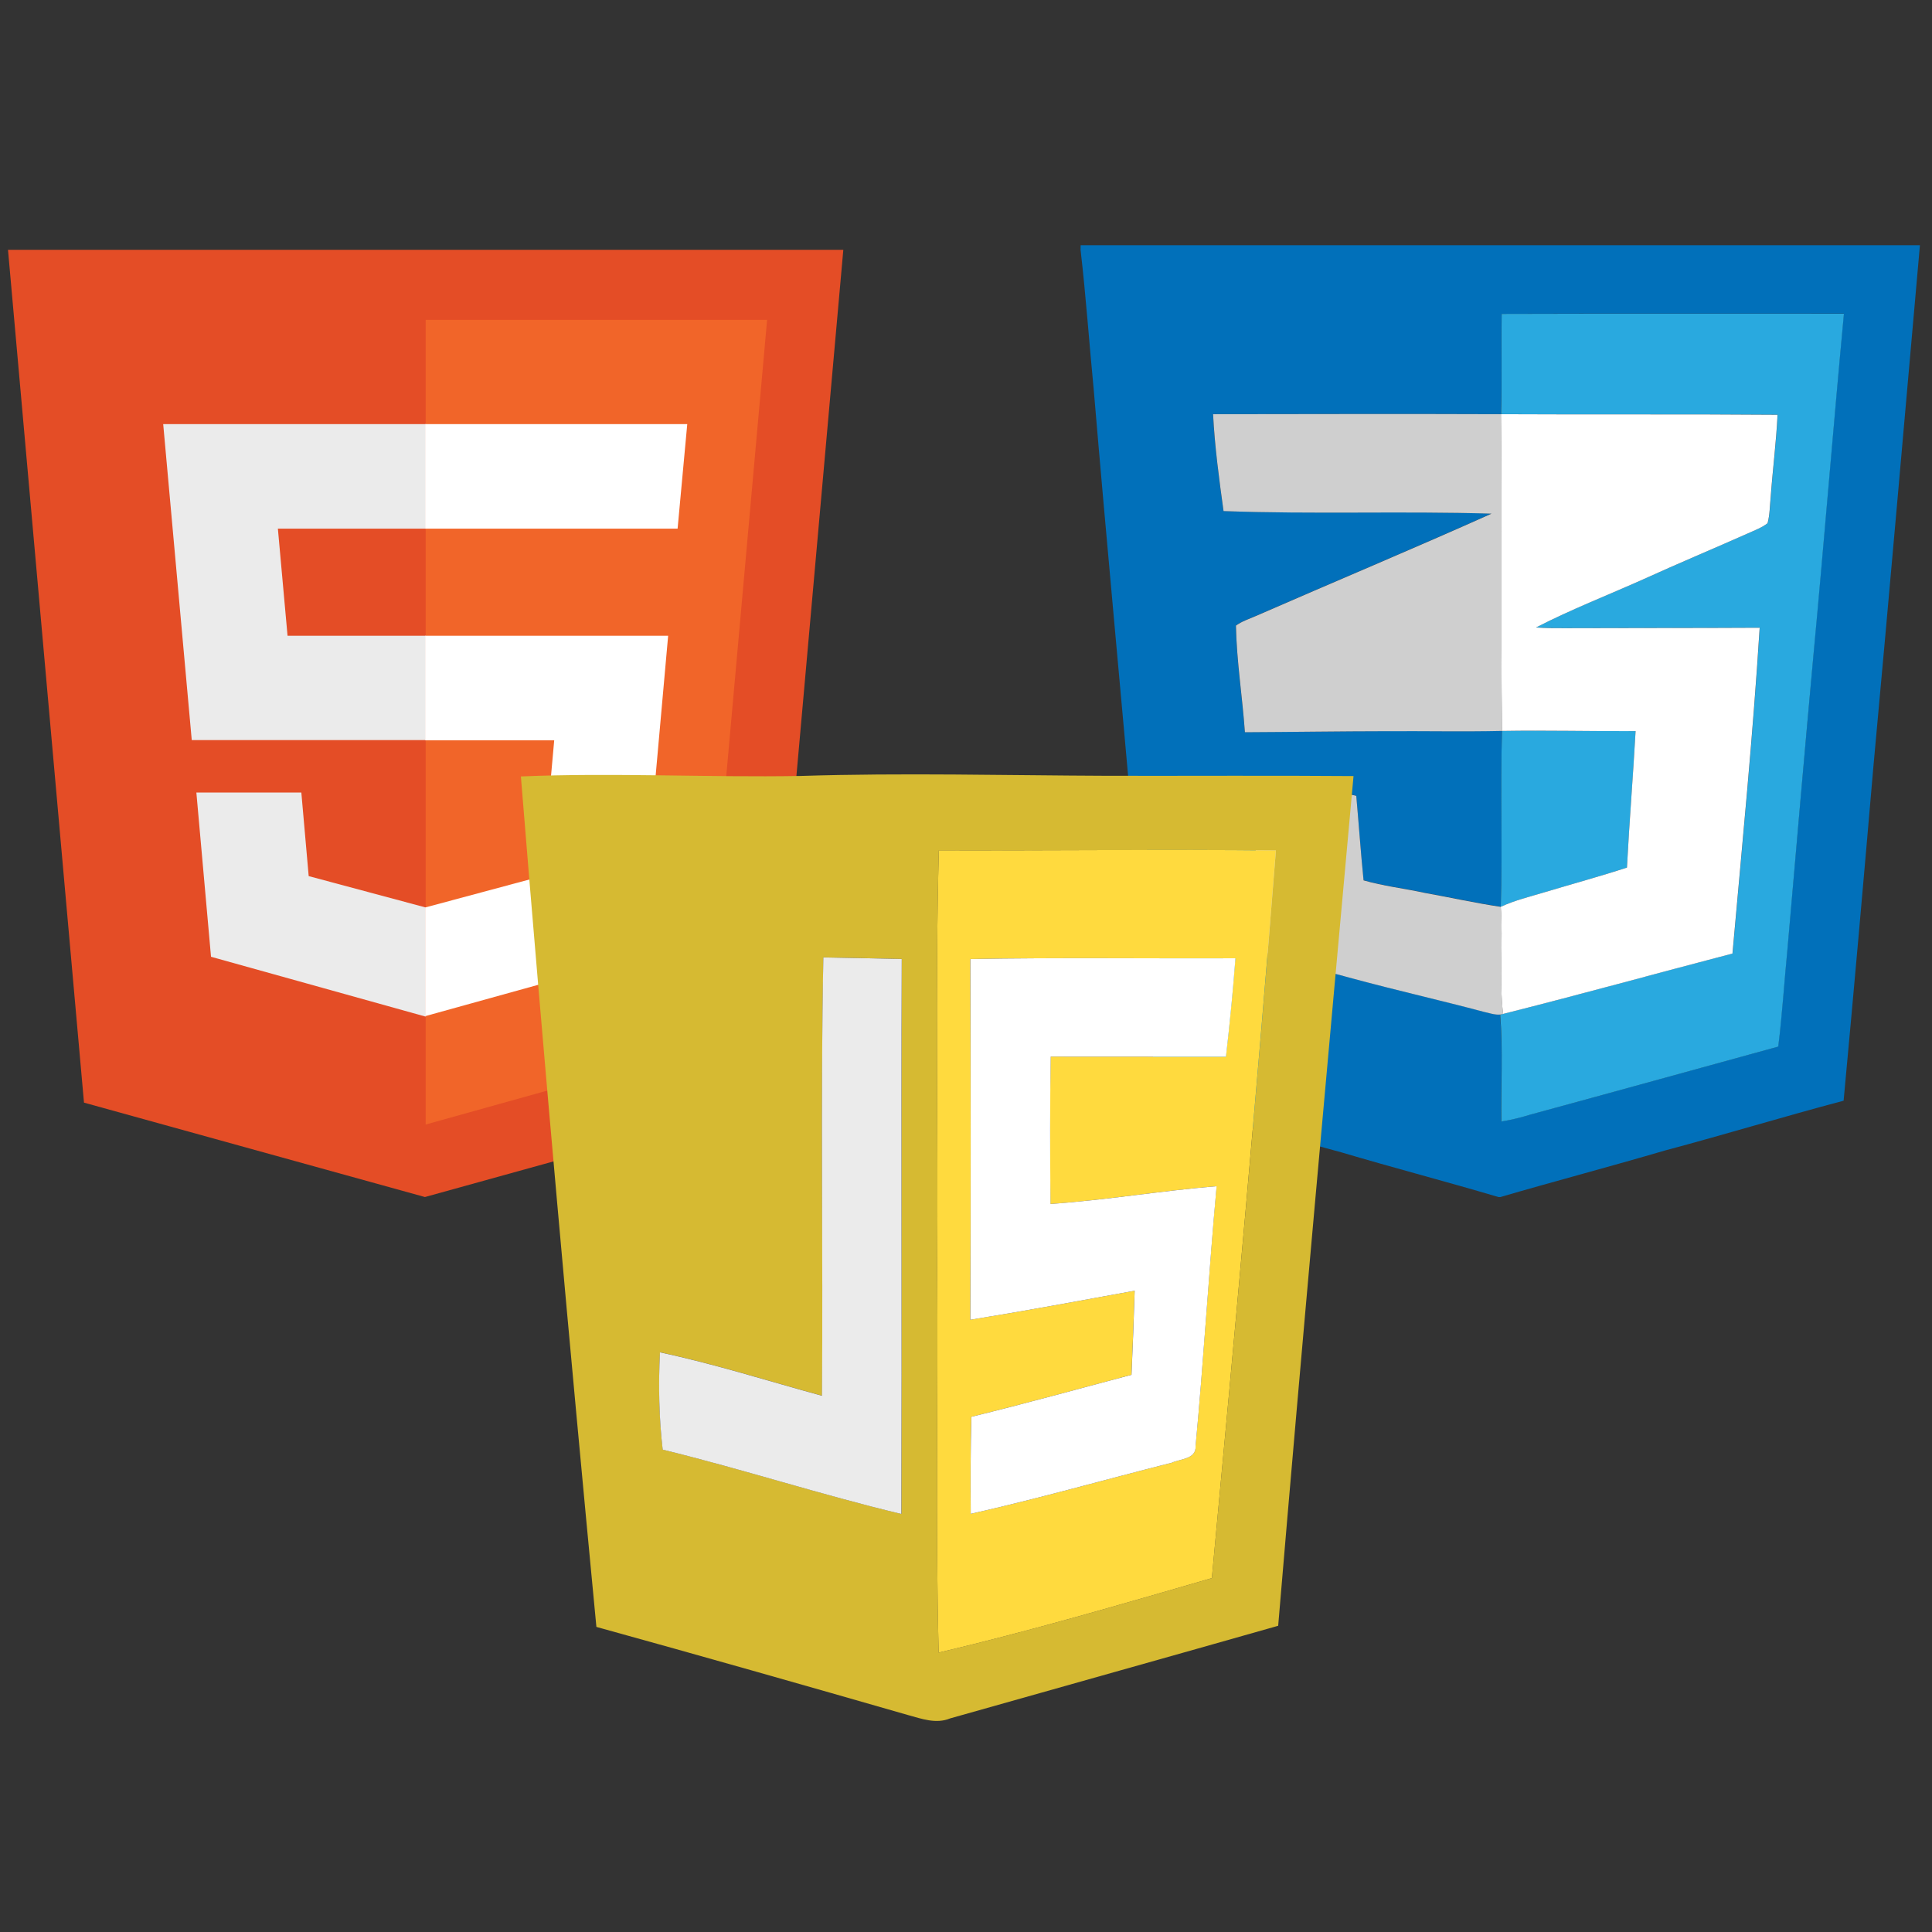 <svg fill="none" height="36" viewBox="0 0 36 36" width="36" xmlns="http://www.w3.org/2000/svg" xmlns:xlink="http://www.w3.org/1999/xlink"><rect x="0" y="0" width="36" height="36" fill="#333333" stroke="none"/><clipPath id="a"><path d="m0 4h36v28.068h-36z"/></clipPath><g clip-path="url(#a)"><path d="m1.565 20.546-1.416-15.891h15.565l-1.416 15.882-6.38 1.768" fill="#e44d26"/><path d="m7.932 20.954v-14.994h6.362l-1.214 13.557" fill="#f16529"/><path d="m3.041 7.903h4.891v1.948h-2.754l.18 1.995h2.574v1.944h-4.359m.086.978h1.956l.137 1.557 2.179.584v2.034l-3.999-1.115" fill="#ebebeb"/><path d="m12.806 7.903h-4.882v1.948h4.702m-.176 1.995h-4.526v1.948h2.403l-.227 2.531-2.175.584v2.025l3.99-1.107" fill="#fff"/><path d="m20.136 4.57c5.213-0 10.426-.001 15.639 0-.287 3.242-.569 6.485-.868 9.726-.178 2.072-.361 4.143-.554 6.214-1.113.295-2.214.631-3.326.927-1.021.3-2.051.571-3.073.869h-.03c-.973-.289-1.954-.544-2.927-.833-1.148-.309-2.285-.654-3.434-.962-.15-1.552-.285-3.105-.418-4.657-.251-2.869-.524-5.736-.766-8.605-.084-.864-.144-1.73-.244-2.592zm7.844 1.279c-.011.623.008 1.246-.011 1.868-1.788-.006-3.577-.001-5.366 0.0.031.605.112 1.205.195 1.804 1.664.062 3.33-.002 4.994.048-1.456.653-2.929 1.268-4.391 1.907-.125.056-.26.098-.372.179.012.664.119 1.324.167 1.987.887-.003 1.773-.017 2.66-.019.711-.004 1.422.011 2.132-.005-.034 1.092.011 2.185-.023 3.277-.478-.071-.951-.178-1.427-.262-.376-.082-.76-.124-1.131-.232-.053-.524-.089-1.05-.136-1.574-.107-.033-.221-.03-.331-.032-.537.003-1.075-.002-1.613.006.053 1.008.143 2.015.297 3.014.53.138 1.061.274 1.59.418.81.221 1.631.404 2.443.621.097.021.194.056.294.048.054.663.012 1.33.022 1.995.187-.03.371-.076.552-.132 1.537-.417 3.072-.843 4.607-1.264.076-.604.112-1.212.172-1.818.16-1.841.321-3.681.488-5.521.196-2.105.366-4.212.564-6.318-2.127.002-4.253-.004-6.379.003z" fill="#0170ba"/><path d="m27.98 5.849c2.126-.007 4.252-.001 6.379-.003-.198 2.105-.367 4.212-.564 6.317-.168 1.84-.329 3.681-.488 5.521-.06.606-.096 1.214-.172 1.818-1.536.421-3.071.847-4.607 1.264-.181.056-.365.102-.552.132-.01-.665.032-1.332-.022-1.995.014-.003.042-.008.055-.011 1.429-.359 2.849-.754 4.275-1.125.18-2.023.38-4.045.507-6.071-1.213.006-2.426.003-3.639.008-.177.001-.353 0-.529-.013.652-.336 1.339-.602 2.009-.902.643-.291 1.294-.565 1.939-.851.124-.057.257-.105.367-.19.043-.158.041-.323.058-.485.037-.513.103-1.022.128-1.535-1.718-.014-3.435-.002-5.153-.011.019-.622 0-1.246.011-1.869z" fill="#29a9df"/><path d="m27.988 13.62c.829-.014 1.659.008 2.489.003-.046.848-.117 1.695-.161 2.543-.508.166-1.025.307-1.537.46-.273.083-.554.149-.814.271.033-1.092-.011-2.185.023-3.277z" fill="#29a9df"/><path d="m22.603 7.718c1.788-.002 3.577-.007 5.366-0.0.023 1.968-.006 3.936.02 5.902-.711.016-1.422.001-2.132.005-.887.001-1.773.015-2.66.019-.047-.663-.154-1.323-.167-1.987.112-.081.246-.124.372-.179 1.462-.639 2.936-1.254 4.391-1.907-1.664-.05-3.33.014-4.994-.048-.083-.6-.164-1.2-.195-1.804z" fill="#cfcfcf"/><path d="m23.328 14.804c.538-.008 1.075-.003 1.613-.006.111.002.224-.001.331.032.047.524.083 1.05.136 1.574.37.107.755.15 1.131.232.476.085.949.191 1.427.262.046.664-.034 1.333.042 1.996-.014.003-.042.008-.055.011-.1.008-.198-.027-.294-.048-.812-.217-1.632-.401-2.443-.621-.529-.144-1.06-.28-1.59-.418-.154-.999-.245-2.005-.297-3.013z" fill="#cfcfcf"/><path d="m27.969 7.718c1.718.009 3.435-.003 5.153.011-.025.513-.091 1.023-.128 1.535-.017.162-.015.327-.058.485-.109.085-.242.133-.367.19-.645.286-1.296.559-1.939.851-.67.3-1.356.566-2.009.902.176.013.352.014.529.013 1.213-.005 2.426-.001 3.639-.008-.127 2.027-.327 4.049-.507 6.071-1.426.372-2.845.766-4.275 1.125-.076-.662.004-1.331-.042-1.996.26-.122.54-.188.814-.271.512-.154 1.029-.294 1.537-.46.044-.848.114-1.695.161-2.543-.83.005-1.659-.017-2.489-.003-.026-1.967.004-3.935-.02-5.902z" fill="#fff"/><path d="m9.704 14.468c1.734-.073 3.472.021 5.209-.009 1.915-.061 3.829-.01 5.746-.003 1.521.003 3.041-.007 4.562.005-.478 5.277-.96 10.553-1.404 15.833-2.037.579-4.076 1.15-6.113 1.726-.261.108-.529.007-.779-.061-1.936-.557-3.873-1.108-5.812-1.644-.505-5.278-.98-10.562-1.407-15.847zm7.79 1.376c-.071 2.603-.01 5.205-.031 7.808.019 2.38-.035 4.762.028 7.142 1.712-.404 3.401-.899 5.09-1.388.424-4.518.839-9.036 1.194-13.559-2.093-.021-4.188.004-6.28-.002zm-2.178 10.163c-1.006-.275-1.999-.592-3.018-.809-.029.606-.019 1.211.051 1.813 1.493.364 2.954.842 4.449 1.199.01-3.446-.005-6.894.007-10.341-.487-.012-.974-.019-1.461-.03-.056 2.721-.004 5.445-.026 8.168z" fill="#d6ba32"/><path d="m17.494 15.845c2.093.005 4.188-.019 6.28.002-.355 4.523-.769 9.041-1.193 13.559-1.689.489-3.379.985-5.09 1.388-.063-2.38-.009-4.762-.028-7.141.021-2.603-.04-5.205.031-7.808zm.586 2.023c.007 2.241.009 4.483 0 6.724 1.023-.165 2.042-.355 3.062-.541-.016.522-.036 1.044-.059 1.566-.993.265-1.985.538-2.984.783-.016.602-.017 1.204-.012 1.808 1.258-.282 2.497-.637 3.746-.952.157-.073.458-.064.444-.31.151-1.611.245-3.229.391-4.843-1.035.085-2.06.259-3.095.331-.009-.915-.011-1.83.004-2.745 1.089 0 2.176 0 3.265.002.07-.611.131-1.223.177-1.835-1.646.007-3.293-.016-4.939.014z" fill="#ffda3e"/><path d="m18.081 17.868c.007 2.241.009 4.483 0 6.724 1.023-.165 2.042-.355 3.062-.541-.016.522-.036 1.044-.059 1.566-.993.264-1.985.538-2.984.783-.016.602-.017 1.204-.012 1.808 1.258-.282 2.497-.637 3.746-.952.157-.073.458-.064.444-.31.151-1.611.245-3.229.392-4.843-1.035.085-2.06.259-3.095.331-.009-.915-.011-1.83.004-2.745 1.089 0 2.176 0 3.265.002.07-.611.131-1.223.177-1.835-1.646.007-3.293-.016-4.939.014z" fill="#fff"/><path d="m15.316 26.008c.023-2.723-.029-5.447.026-8.168.487.011.974.017 1.461.03-.012 3.446.004 6.894-.007 10.341-1.494-.357-2.956-.835-4.448-1.199-.07-.602-.08-1.207-.051-1.813 1.02.217 2.013.534 3.018.809z" fill="#ebebeb"/></g></svg>